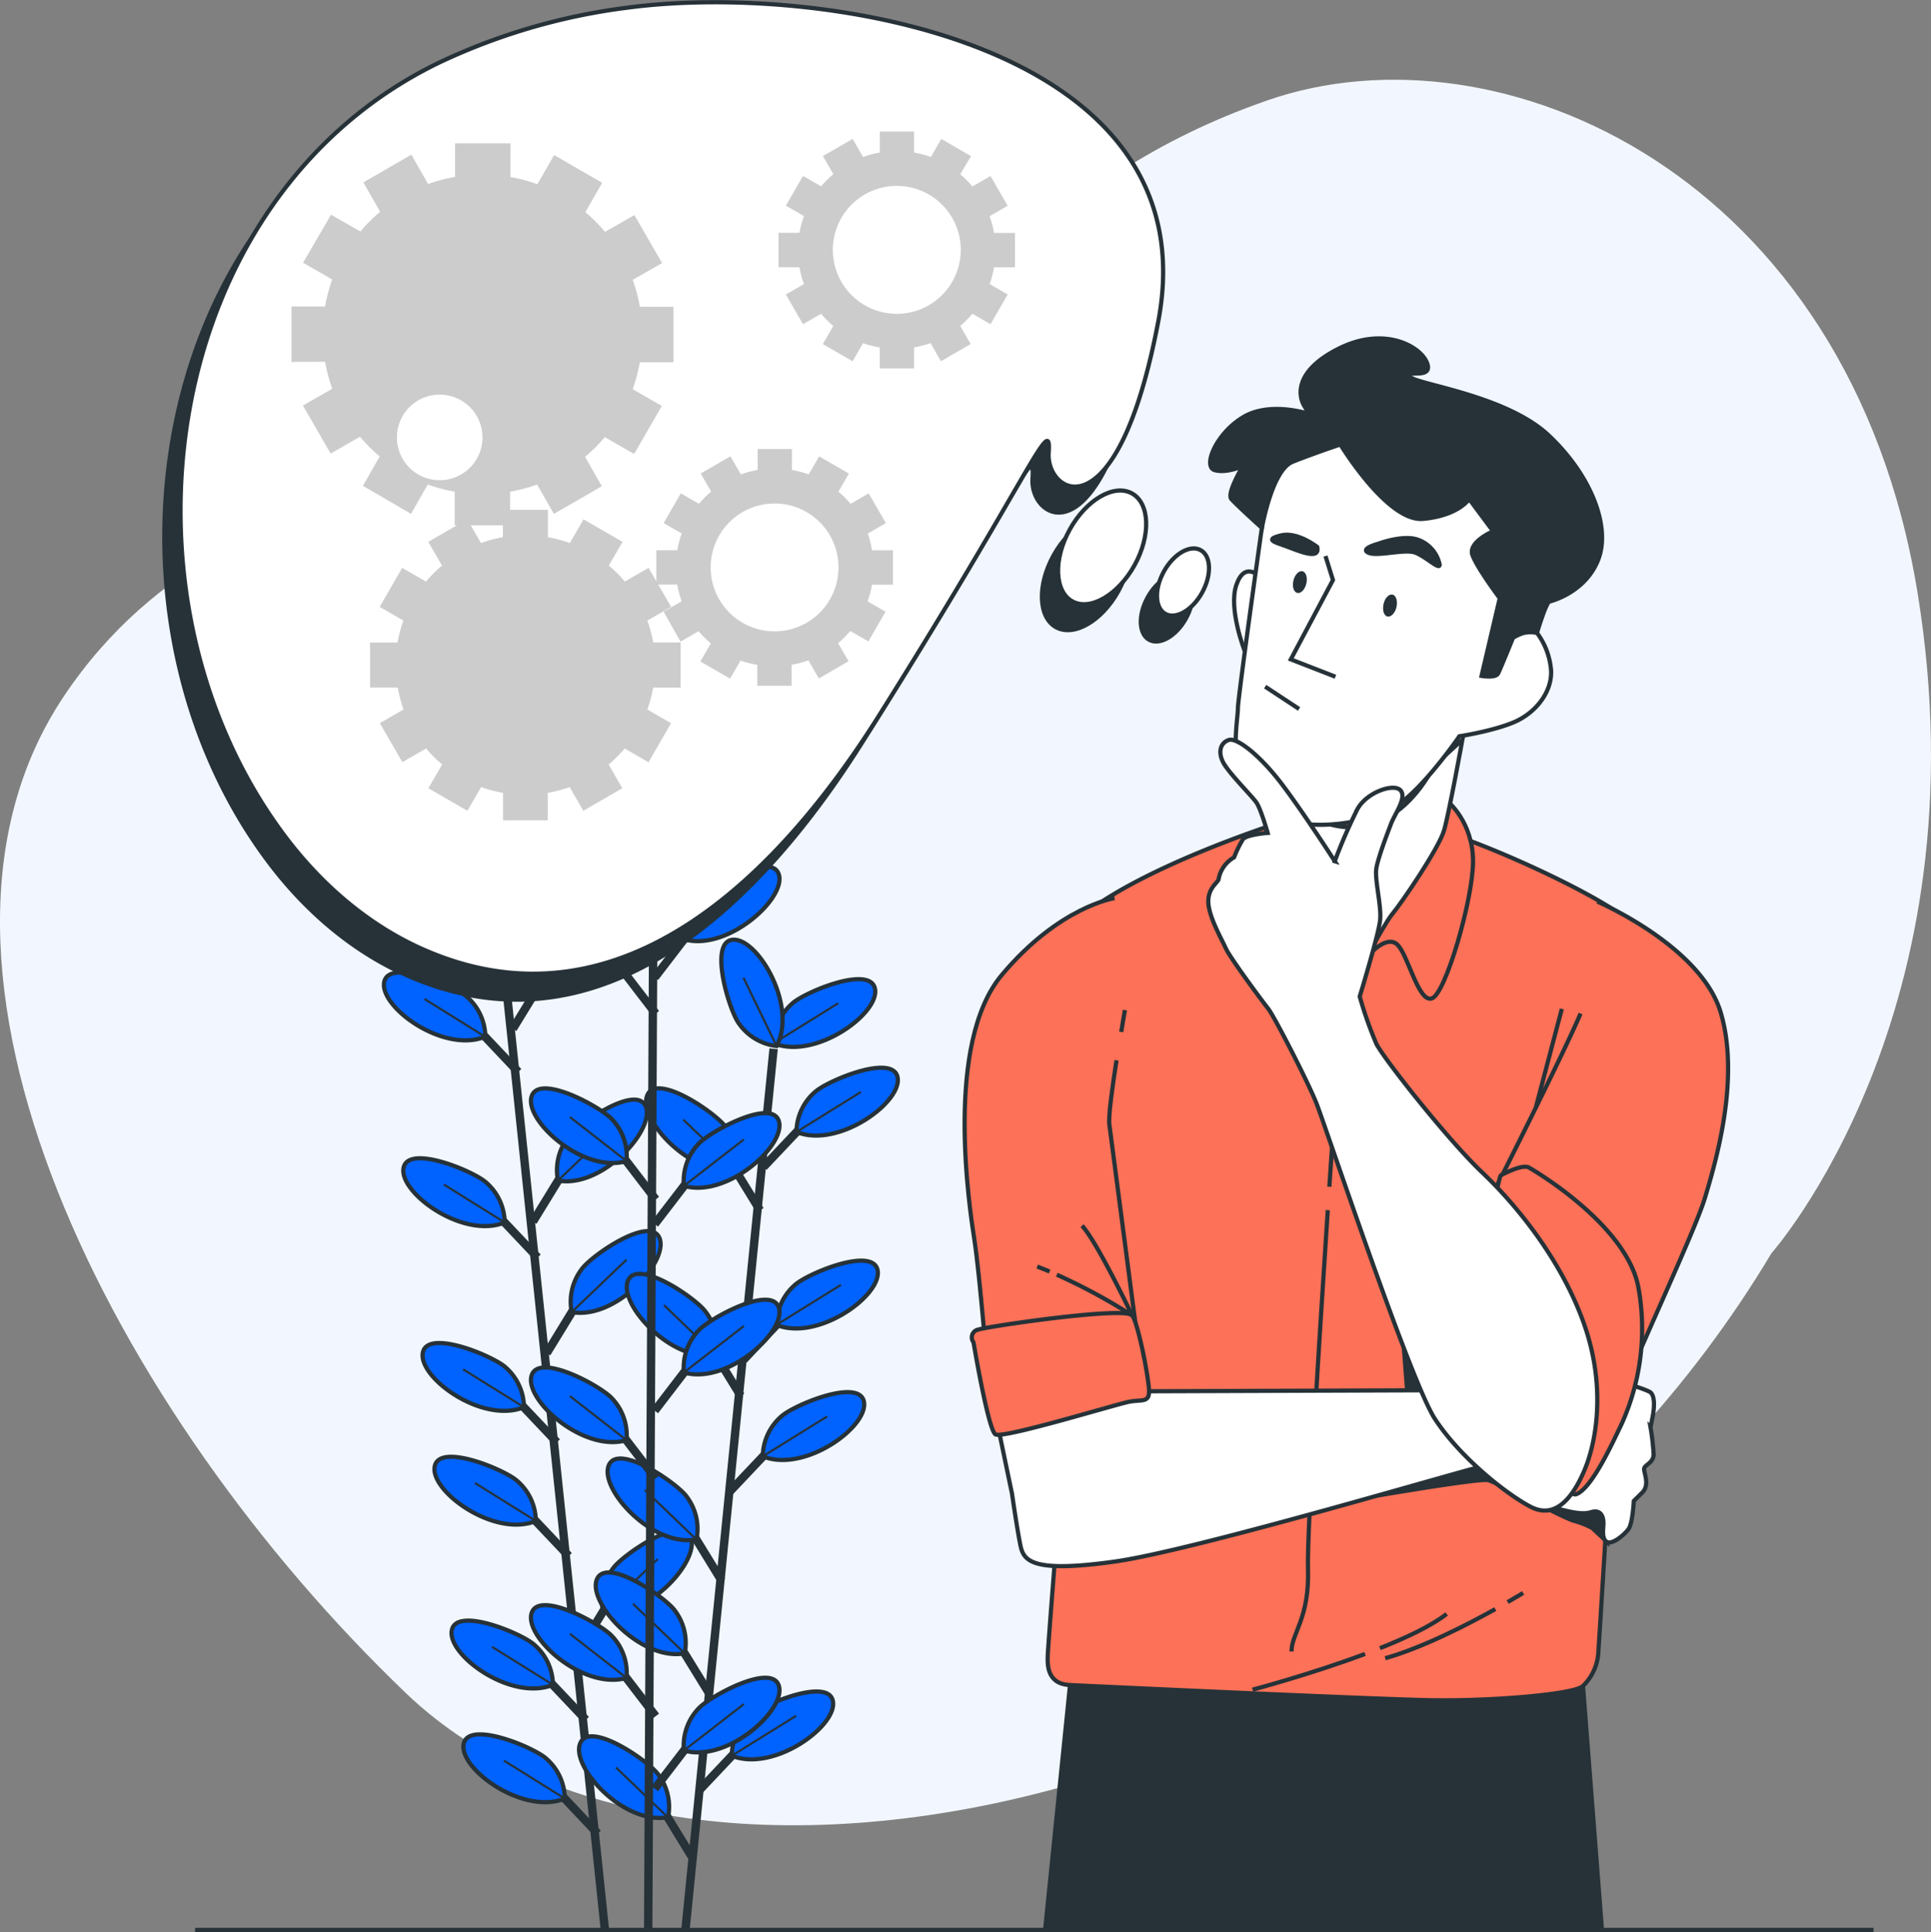 <svg xmlns="http://www.w3.org/2000/svg" width="460.362" height="460.561" viewBox="0 0 460.362 460.561">
  <rect x="0" y="0" width="460.362" height="460.561" fill="#808080" stroke="none"/>
  <g id="Man_thinking-bro" data-name="Man thinking-bro" transform="translate(-15.076 -16.189)">
    <g id="freepik--background-simple--inject-675">
      <path id="Tracé_111939" data-name="Tracé 111939" d="M437.4,314.93s51.09-57.42,34.85-157.33-99.67-136.72-155-117.49-67.81,52.7-113,71.84-131.06,6-174,70.29,11.88,170.82,81.67,237.62S359.8,444.84,437.4,314.93Z" fill="#f2f7ff"/>
    </g>
    <g id="freepik--Line--inject-675">
      <line id="Ligne_2061" data-name="Ligne 2061" x2="400.15" transform="translate(61.58 476.25)" fill="none" stroke="#263238" stroke-width="1"/>
    </g>
    <g id="freepik--Plant--inject-675" transform="translate(0 -122.178)">
      <line id="Ligne_2062" data-name="Ligne 2062" x2="25.376" y2="242.557" transform="translate(133.877 355.533)" fill="none" stroke="#263238" stroke-width="2"/>
      <line id="Ligne_2063" data-name="Ligne 2063" x1="11.282" y1="11.921" transform="translate(143.464 536.409)" fill="none" stroke="#263238" stroke-width="2"/>
      <path id="Tracé_111941" data-name="Tracé 111941" d="M140.867,445.415a12.784,12.784,0,0,0-4.49-9.588c-2.892-2.589-18.137-9-19.575-3.627C115.22,438.048,130.816,449.521,140.867,445.415Z" transform="translate(6.033 94.574)" fill="#0062ff" stroke="#263238" stroke-width="1"/>
      <line id="Ligne_2064" data-name="Ligne 2064" x1="14.51" y1="9.045" transform="translate(132.39 530.943)" fill="none" stroke="#263238" stroke-width="0.5"/>
      <line id="Ligne_2065" data-name="Ligne 2065" x1="11.266" y1="11.921" transform="translate(146.309 563.526)" fill="none" stroke="#263238" stroke-width="2"/>
      <path id="Tracé_111942" data-name="Tracé 111942" d="M142.637,462.385a12.784,12.784,0,0,0-4.49-9.588c-2.892-2.589-18.137-9-19.575-3.627C116.99,455.018,132.586,466.475,142.637,462.385Z" transform="translate(7.091 104.721)" fill="#0062ff" stroke="#263238" stroke-width="1"/>
      <line id="Ligne_2066" data-name="Ligne 2066" x1="14.51" y1="9.045" transform="translate(135.219 558.061)" fill="none" stroke="#263238" stroke-width="0.5"/>
      <line id="Ligne_2067" data-name="Ligne 2067" x1="11.282" y1="11.905" transform="translate(136.561 470.252)" fill="none" stroke="#263238" stroke-width="2"/>
      <path id="Tracé_111943" data-name="Tracé 111943" d="M136.547,404a12.784,12.784,0,0,0-4.49-9.588c-2.892-2.573-18.137-9-19.575-3.627C110.9,396.653,126.5,408.11,136.547,404Z" transform="translate(3.45 69.812)" fill="#0062ff" stroke="#263238" stroke-width="1"/>
      <line id="Ligne_2068" data-name="Ligne 2068" x1="14.51" y1="9.029" transform="translate(125.487 464.787)" fill="none" stroke="#263238" stroke-width="0.5"/>
      <line id="Ligne_2069" data-name="Ligne 2069" x1="11.282" y1="11.905" transform="translate(139.39 497.37)" fill="none" stroke="#263238" stroke-width="2"/>
      <path id="Tracé_111944" data-name="Tracé 111944" d="M138.317,420.975a12.784,12.784,0,0,0-4.49-9.588c-2.892-2.589-18.137-9-19.575-3.627C112.67,413.608,128.3,425.081,138.317,420.975Z" transform="translate(4.508 79.959)" fill="#0062ff" stroke="#263238" stroke-width="1"/>
      <line id="Ligne_2070" data-name="Ligne 2070" x1="14.51" y1="9.045" transform="translate(128.316 491.889)" fill="none" stroke="#263238" stroke-width="0.5"/>
      <line id="Ligne_2071" data-name="Ligne 2071" x1="11.282" y1="11.921" transform="translate(131.975 426.196)" fill="none" stroke="#263238" stroke-width="2"/>
      <path id="Tracé_111945" data-name="Tracé 111945" d="M133.667,376.445a12.784,12.784,0,0,0-4.49-9.588c-2.892-2.589-18.137-9-19.575-3.627C108.035,369.078,123.631,380.551,133.667,376.445Z" transform="translate(1.728 53.331)" fill="#0062ff" stroke="#263238" stroke-width="1"/>
      <line id="Ligne_2072" data-name="Ligne 2072" x1="14.51" y1="9.045" transform="translate(120.885 420.731)" fill="none" stroke="#263238" stroke-width="0.5"/>
      <line id="Ligne_2073" data-name="Ligne 2073" x1="11.282" y1="11.921" transform="translate(127.357 381.964)" fill="none" stroke="#263238" stroke-width="2"/>
      <path id="Tracé_111946" data-name="Tracé 111946" d="M130.777,348.725a12.784,12.784,0,0,0-4.49-9.588c-2.892-2.589-18.121-9-19.575-3.627C105.145,341.422,120.741,352.879,130.777,348.725Z" transform="translate(0 36.755)" fill="#0062ff" stroke="#263238" stroke-width="1"/>
      <line id="Ligne_2074" data-name="Ligne 2074" x1="14.51" y1="9.029" transform="translate(116.267 376.499)" fill="none" stroke="#263238" stroke-width="0.5"/>
      <line id="Ligne_2075" data-name="Ligne 2075" y1="13.982" x2="8.565" transform="translate(152.861 518.303)" fill="none" stroke="#263238" stroke-width="2"/>
      <path id="Tracé_111947" data-name="Tracé 111947" d="M139.372,435.973a12.784,12.784,0,0,1,2.413-10.291c2.3-3.2,15.884-12.544,18.409-7.59C162.894,423.477,150.11,437.97,139.372,435.973Z" transform="translate(19.449 86.533)" fill="#0062ff" stroke="#263238" stroke-width="1"/>
      <line id="Ligne_2076" data-name="Ligne 2076" y1="12.496" x2="13.055" transform="translate(158.821 510.01)" fill="none" stroke="#263238" stroke-width="0.5"/>
      <line id="Ligne_2077" data-name="Ligne 2077" y1="13.982" x2="8.565" transform="translate(145.414 446.954)" fill="none" stroke="#263238" stroke-width="2"/>
      <path id="Tracé_111948" data-name="Tracé 111948" d="M134.711,391.312a12.784,12.784,0,0,1,2.413-10.275c2.3-3.2,15.884-12.56,18.409-7.606C158.281,378.816,145.385,393.262,134.711,391.312Z" transform="translate(16.664 59.828)" fill="#0062ff" stroke="#263238" stroke-width="1"/>
      <line id="Ligne_2078" data-name="Ligne 2078" y1="12.48" x2="13.055" transform="translate(151.374 438.66)" fill="none" stroke="#263238" stroke-width="0.5"/>
      <line id="Ligne_2079" data-name="Ligne 2079" y1="13.982" x2="8.581" transform="translate(142.138 415.585)" fill="none" stroke="#263238" stroke-width="2"/>
      <path id="Tracé_111949" data-name="Tracé 111949" d="M132.662,371.69a12.784,12.784,0,0,1,2.413-10.291c2.3-3.116,15.884-12.544,18.409-7.59C156.232,359.194,143.336,373.639,132.662,371.69Z" transform="translate(15.437 48.098)" fill="#0062ff" stroke="#263238" stroke-width="1"/>
      <line id="Ligne_2080" data-name="Ligne 2080" y1="12.48" x2="13.055" transform="translate(148.099 407.308)" fill="none" stroke="#263238" stroke-width="0.5"/>
      <line id="Ligne_2081" data-name="Ligne 2081" y1="13.982" x2="8.565" transform="translate(137.344 369.628)" fill="none" stroke="#263238" stroke-width="2"/>
      <path id="Tracé_111950" data-name="Tracé 111950" d="M129.662,342.92a12.784,12.784,0,0,1,2.413-10.291c2.3-3.116,15.884-12.544,18.409-7.59C153.232,330.424,140.336,344.869,129.662,342.92Z" transform="translate(13.643 30.894)" fill="#0062ff" stroke="#263238" stroke-width="1"/>
      <line id="Ligne_2082" data-name="Ligne 2082" y1="12.48" x2="13.055" transform="translate(143.305 361.334)" fill="none" stroke="#263238" stroke-width="0.5"/>
      <path id="Tracé_111951" data-name="Tracé 111951" d="M123.631,330.652a12.784,12.784,0,0,1,2.413-10.275c2.3-3.2,15.884-12.56,18.409-7.606C147.2,318.156,134.305,332.6,123.631,330.652Z" transform="translate(10.038 23.555)" fill="#0062ff" stroke="#263238" stroke-width="1"/>
      <line id="Ligne_2083" data-name="Ligne 2083" y1="12.48" x2="13.071" transform="translate(133.669 341.727)" fill="none" stroke="#263238" stroke-width="0.5"/>
      <path id="Tracé_111952" data-name="Tracé 111952" d="M130.486,332.3a12.784,12.784,0,0,1-9.987-3.484c-2.876-2.6-10.818-17.114-5.625-19.1C120.547,307.549,133.555,321.9,130.486,332.3Z" transform="translate(3.917 22.448)" fill="#0062ff" stroke="#263238" stroke-width="1"/>
      <line id="Ligne_2084" data-name="Ligne 2084" x1="11.058" y1="14.302" transform="translate(123.378 340.448)" fill="none" stroke="#263238" stroke-width="0.5"/>
      <line id="Ligne_2085" data-name="Ligne 2085" x1="20.981" y2="209.719" transform="translate(178.524 388.372)" fill="none" stroke="#263238" stroke-width="2"/>
      <line id="Ligne_2086" data-name="Ligne 2086" x1="8.581" y1="13.982" transform="translate(171.653 567.345)" fill="none" stroke="#263238" stroke-width="2"/>
      <path id="Tracé_111953" data-name="Tracé 111953" d="M156.946,466.654a12.784,12.784,0,0,0-2.429-10.291c-2.3-3.116-15.884-12.528-18.409-7.574C133.28,454.174,146.191,468.6,156.946,466.654Z" transform="translate(17.408 104.894)" fill="#0062ff" stroke="#263238" stroke-width="1"/>
      <line id="Ligne_2087" data-name="Ligne 2087" x1="12.336" y1="11.841" transform="translate(161.937 559.707)" fill="none" stroke="#263238" stroke-width="0.5"/>
      <line id="Ligne_2088" data-name="Ligne 2088" x1="8.581" y1="13.982" transform="translate(178.524 501.173)" fill="none" stroke="#263238" stroke-width="2"/>
      <path id="Tracé_111954" data-name="Tracé 111954" d="M161.172,425.214a12.784,12.784,0,0,0-2.413-10.291c-2.3-3.116-15.9-12.528-18.409-7.574C137.6,412.782,150.5,427.212,161.172,425.214Z" transform="translate(19.957 80.113)" fill="#0062ff" stroke="#263238" stroke-width="1"/>
      <line id="Ligne_2089" data-name="Ligne 2089" x1="12.32" y1="11.825" transform="translate(168.808 493.551)" fill="none" stroke="#263238" stroke-width="0.5"/>
      <line id="Ligne_2090" data-name="Ligne 2090" x1="8.597" y1="13.982" transform="translate(175.696 528.291)" fill="none" stroke="#263238" stroke-width="2"/>
      <path id="Tracé_111955" data-name="Tracé 111955" d="M159.417,442.214A12.784,12.784,0,0,0,157,431.923c-2.3-3.116-15.9-12.528-18.425-7.574C135.846,429.734,148.742,444.164,159.417,442.214Z" transform="translate(18.9 90.279)" fill="#0062ff" stroke="#263238" stroke-width="1"/>
      <line id="Ligne_2091" data-name="Ligne 2091" x1="12.336" y1="11.825" transform="translate(165.98 520.669)" fill="none" stroke="#263238" stroke-width="0.5"/>
      <line id="Ligne_2092" data-name="Ligne 2092" x1="8.581" y1="13.982" transform="translate(183.094 457.133)" fill="none" stroke="#263238" stroke-width="2"/>
      <path id="Tracé_111956" data-name="Tracé 111956" d="M164.032,397.693a12.784,12.784,0,0,0-2.413-10.291c-2.3-3.2-15.98-12.544-18.409-7.59C140.462,385.2,153.358,399.626,164.032,397.693Z" transform="translate(21.667 63.643)" fill="#0062ff" stroke="#263238" stroke-width="1"/>
      <line id="Ligne_2093" data-name="Ligne 2093" x1="12.32" y1="11.841" transform="translate(173.379 449.495)" fill="none" stroke="#263238" stroke-width="0.5"/>
      <line id="Ligne_2094" data-name="Ligne 2094" x1="8.581" y1="13.982" transform="translate(187.681 412.885)" fill="none" stroke="#263238" stroke-width="2"/>
      <path id="Tracé_111957" data-name="Tracé 111957" d="M166.941,369.994a12.784,12.784,0,0,0-2.429-10.291c-2.3-3.116-15.884-12.528-18.409-7.574C143.323,357.562,156.234,371.944,166.941,369.994Z" transform="translate(23.392 47.093)" fill="#0062ff" stroke="#263238" stroke-width="1"/>
      <line id="Ligne_2095" data-name="Ligne 2095" x1="12.336" y1="11.825" transform="translate(177.965 405.262)" fill="none" stroke="#263238" stroke-width="0.5"/>
      <line id="Ligne_2096" data-name="Ligne 2096" y1="11.921" x2="11.266" transform="translate(181.688 553.315)" fill="none" stroke="#263238" stroke-width="2"/>
      <path id="Tracé_111958" data-name="Tracé 111958" d="M158.5,456a12.784,12.784,0,0,1,4.474-9.588c2.892-2.589,18.137-9.013,19.591-3.643C184.132,448.617,168.551,460.09,158.5,456Z" transform="translate(31.034 100.895)" fill="#0062ff" stroke="#263238" stroke-width="1"/>
      <line id="Ligne_2097" data-name="Ligne 2097" y1="9.524" x2="15.357" transform="translate(189.534 547.371)" fill="none" stroke="#263238" stroke-width="0.5"/>
      <line id="Ligne_2098" data-name="Ligne 2098" y1="11.921" x2="11.282" transform="translate(189.087 481.965)" fill="none" stroke="#263238" stroke-width="2"/>
      <path id="Tracé_111959" data-name="Tracé 111959" d="M163.13,411.337a12.784,12.784,0,0,1,4.49-9.588c2.892-2.589,18.121-9,19.575-3.643C188.778,403.97,173.181,415.444,163.13,411.337Z" transform="translate(33.803 74.192)" fill="#0062ff" stroke="#263238" stroke-width="1"/>
      <line id="Ligne_2099" data-name="Ligne 2099" y1="9.524" x2="15.357" transform="translate(196.933 476.005)" fill="none" stroke="#263238" stroke-width="0.5"/>
      <line id="Ligne_2100" data-name="Ligne 2100" y1="11.921" x2="11.266" transform="translate(192.347 450.597)" fill="none" stroke="#263238" stroke-width="2"/>
      <path id="Tracé_111960" data-name="Tracé 111960" d="M165.17,391.729a12.784,12.784,0,0,1,4.474-9.588c2.892-2.589,18.137-9.013,19.591-3.643C190.8,384.331,175.221,395.8,165.17,391.729Z" transform="translate(35.023 62.463)" fill="#0062ff" stroke="#263238" stroke-width="1"/>
      <line id="Ligne_2101" data-name="Ligne 2101" y1="9.524" x2="15.357" transform="translate(200.193 444.653)" fill="none" stroke="#263238" stroke-width="0.5"/>
      <line id="Ligne_2102" data-name="Ligne 2102" y1="11.921" x2="11.282" transform="translate(197.109 404.623)" fill="none" stroke="#263238" stroke-width="2"/>
      <path id="Tracé_111961" data-name="Tracé 111961" d="M168.15,362.949a12.784,12.784,0,0,1,4.49-9.588c2.892-2.589,18.121-9.013,19.575-3.643C193.8,355.567,178.2,367.04,168.15,362.949Z" transform="translate(36.805 45.253)" fill="#0062ff" stroke="#263238" stroke-width="1"/>
      <line id="Ligne_2103" data-name="Ligne 2103" y1="9.524" x2="15.357" transform="translate(204.955 398.679)" fill="none" stroke="#263238" stroke-width="0.5"/>
      <path id="Tracé_111962" data-name="Tracé 111962" d="M164.78,349.725a12.784,12.784,0,0,1,4.49-9.588c2.892-2.589,18.121-9,19.575-3.627C190.428,342.31,174.831,353.783,164.78,349.725Z" transform="translate(34.789 37.353)" fill="#0062ff" stroke="#263238" stroke-width="1"/>
      <line id="Ligne_2104" data-name="Ligne 2104" y1="9.524" x2="15.357" transform="translate(199.569 377.506)" fill="none" stroke="#263238" stroke-width="0.5"/>
      <path id="Tracé_111963" data-name="Tracé 111963" d="M170.107,353.885a12.783,12.783,0,0,1-9.045-5.465c-2.285-3.2-7.063-18.968-1.6-19.847C165.456,327.678,175.236,344.329,170.107,353.885Z" transform="translate(30.102 33.832)" fill="#0062ff" stroke="#263238" stroke-width="1"/>
      <line id="Ligne_2105" data-name="Ligne 2105" x1="7.878" y1="16.267" transform="translate(192.331 371.449)" fill="none" stroke="#263238" stroke-width="0.5"/>
      <line id="Ligne_2106" data-name="Ligne 2106" x1="1.55" y2="307.179" transform="translate(169.607 291.279)" fill="none" stroke="#263238" stroke-width="2"/>
      <line id="Ligne_2107" data-name="Ligne 2107" x1="9.987" y1="13.024" transform="translate(161.41 534.443)" fill="none" stroke="#263238" stroke-width="2"/>
      <path id="Tracé_111964" data-name="Tracé 111964" d="M151.326,445.148a12.784,12.784,0,0,0-3.468-9.971c-2.6-2.876-17.1-10.834-19.1-5.657C126.589,435.177,140.907,448.184,151.326,445.148Z" transform="translate(13.12 93.194)" fill="#0062ff" stroke="#263238" stroke-width="1"/>
      <line id="Ligne_2108" data-name="Ligne 2108" x1="13.487" y1="10.499" transform="translate(150.959 527.843)" fill="none" stroke="#263238" stroke-width="0.5"/>
      <line id="Ligne_2109" data-name="Ligne 2109" x1="9.987" y1="13.024" transform="translate(161.41 477.779)" fill="none" stroke="#263238" stroke-width="2"/>
      <path id="Tracé_111965" data-name="Tracé 111965" d="M151.326,409.686a12.784,12.784,0,0,0-3.468-9.971c-2.6-2.876-17.1-10.834-19.1-5.641C126.589,399.778,140.907,412.722,151.326,409.686Z" transform="translate(13.12 71.992)" fill="#0062ff" stroke="#263238" stroke-width="1"/>
      <line id="Ligne_2110" data-name="Ligne 2110" x1="13.487" y1="10.499" transform="translate(150.959 471.179)" fill="none" stroke="#263238" stroke-width="0.5"/>
      <line id="Ligne_2111" data-name="Ligne 2111" x1="9.987" y1="13.024" transform="translate(161.41 411.255)" fill="none" stroke="#263238" stroke-width="2"/>
      <path id="Tracé_111966" data-name="Tracé 111966" d="M151.326,368.056a12.784,12.784,0,0,0-3.468-9.971c-2.6-2.876-17.1-10.834-19.1-5.641C126.589,358.084,140.907,371.092,151.326,368.056Z" transform="translate(13.12 47.098)" fill="#0062ff" stroke="#263238" stroke-width="1"/>
      <line id="Ligne_2112" data-name="Ligne 2112" x1="13.487" y1="10.499" transform="translate(150.959 404.655)" fill="none" stroke="#263238" stroke-width="0.5"/>
      <line id="Ligne_2113" data-name="Ligne 2113" x1="9.987" y1="13.008" transform="translate(161.41 366.975)" fill="none" stroke="#263238" stroke-width="2"/>
      <path id="Tracé_111967" data-name="Tracé 111967" d="M151.326,340.348a12.784,12.784,0,0,0-3.468-9.987c-2.6-2.86-17.1-10.818-19.1-5.641C126.589,330.361,140.907,343.385,151.326,340.348Z" transform="translate(13.12 30.526)" fill="#0062ff" stroke="#263238" stroke-width="1"/>
      <line id="Ligne_2114" data-name="Ligne 2114" x1="13.487" y1="10.499" transform="translate(150.959 360.375)" fill="none" stroke="#263238" stroke-width="0.5"/>
      <line id="Ligne_2115" data-name="Ligne 2115" x1="9.987" y1="13.024" transform="translate(161.41 322.487)" fill="none" stroke="#263238" stroke-width="2"/>
      <path id="Tracé_111968" data-name="Tracé 111968" d="M151.326,312.492a12.784,12.784,0,0,0-3.468-9.987c-2.6-2.876-17.1-10.834-19.1-5.641C126.589,302.552,140.907,315.576,151.326,312.492Z" transform="translate(13.12 13.863)" fill="#0062ff" stroke="#263238" stroke-width="1"/>
      <line id="Ligne_2116" data-name="Ligne 2116" x1="13.487" y1="10.499" transform="translate(150.959 315.903)" fill="none" stroke="#263238" stroke-width="0.5"/>
      <line id="Ligne_2117" data-name="Ligne 2117" y1="13.008" x2="9.987" transform="translate(171.173 551.749)" fill="none" stroke="#263238" stroke-width="2"/>
      <path id="Tracé_111969" data-name="Tracé 111969" d="M151.38,455.978a12.784,12.784,0,0,1,3.468-9.987c2.6-2.86,17.1-10.818,19.1-5.641C176.117,445.991,161.783,459.015,151.38,455.978Z" transform="translate(26.744 99.67)" fill="#0062ff" stroke="#263238" stroke-width="1"/>
      <line id="Ligne_2118" data-name="Ligne 2118" y1="11.058" x2="14.286" transform="translate(178.125 544.59)" fill="none" stroke="#263238" stroke-width="0.5"/>
      <line id="Ligne_2119" data-name="Ligne 2119" y1="13.024" x2="9.987" transform="translate(171.173 461.623)" fill="none" stroke="#263238" stroke-width="2"/>
      <path id="Tracé_111970" data-name="Tracé 111970" d="M151.38,399.592a12.784,12.784,0,0,1,3.468-9.987c2.6-2.876,17.1-10.834,19.1-5.641C176.117,389.6,161.783,402.628,151.38,399.592Z" transform="translate(26.744 65.947)" fill="#0062ff" stroke="#263238" stroke-width="1"/>
      <line id="Ligne_2120" data-name="Ligne 2120" y1="11.074" x2="14.286" transform="translate(178.125 454.464)" fill="none" stroke="#263238" stroke-width="0.5"/>
      <line id="Ligne_2121" data-name="Ligne 2121" y1="13.008" x2="9.987" transform="translate(171.173 417.151)" fill="none" stroke="#263238" stroke-width="2"/>
      <path id="Tracé_111971" data-name="Tracé 111971" d="M151.38,371.748a12.784,12.784,0,0,1,3.468-9.987c2.6-2.86,17.1-10.818,19.1-5.641C176.117,361.745,161.783,374.784,151.38,371.748Z" transform="translate(26.744 49.302)" fill="#0062ff" stroke="#263238" stroke-width="1"/>
      <line id="Ligne_2122" data-name="Ligne 2122" y1="11.058" x2="14.286" transform="translate(178.125 409.992)" fill="none" stroke="#263238" stroke-width="0.5"/>
      <line id="Ligne_2123" data-name="Ligne 2123" y1="13.008" x2="9.987" transform="translate(171.173 358.362)" fill="none" stroke="#263238" stroke-width="2"/>
      <path id="Tracé_111972" data-name="Tracé 111972" d="M151.38,334.958a12.784,12.784,0,0,1,3.468-9.987c2.6-2.86,17.1-10.818,19.1-5.641C176.117,324.971,161.783,337.994,151.38,334.958Z" transform="translate(26.744 27.303)" fill="#0062ff" stroke="#263238" stroke-width="1"/>
      <line id="Ligne_2124" data-name="Ligne 2124" y1="11.058" x2="14.286" transform="translate(178.125 351.203)" fill="none" stroke="#263238" stroke-width="0.5"/>
      <line id="Ligne_2125" data-name="Ligne 2125" y1="13.024" x2="9.987" transform="translate(171.173 312.132)" fill="none" stroke="#263238" stroke-width="2"/>
      <path id="Tracé_111973" data-name="Tracé 111973" d="M151.38,306.042a12.784,12.784,0,0,1,3.468-9.987c2.6-2.876,17.1-10.834,19.1-5.641C176.117,296.054,161.783,309.078,151.38,306.042Z" transform="translate(26.744 10.006)" fill="#0062ff" stroke="#263238" stroke-width="1"/>
      <line id="Ligne_2126" data-name="Ligne 2126" y1="11.058" x2="14.286" transform="translate(178.125 304.989)" fill="none" stroke="#263238" stroke-width="0.5"/>
      <path id="Tracé_111974" data-name="Tracé 111974" d="M146.66,293.209a12.784,12.784,0,0,1,3.468-9.987c2.6-2.876,17.1-10.818,19.1-5.641C171.4,283.222,157.063,296.245,146.66,293.209Z" transform="translate(23.922 2.336)" fill="#0062ff" stroke="#263238" stroke-width="1"/>
      <line id="Ligne_2127" data-name="Ligne 2127" y1="11.058" x2="14.286" transform="translate(170.582 284.487)" fill="none" stroke="#263238" stroke-width="0.5"/>
      <path id="Tracé_111975" data-name="Tracé 111975" d="M152.79,296.152a12.784,12.784,0,0,1-9.588-4.49c-2.589-2.908-8.981-18.153-3.611-19.591C145.455,270.5,156.913,286.117,152.79,296.152Z" transform="translate(18.48)" fill="#0062ff" stroke="#263238" stroke-width="1"/>
      <line id="Ligne_2128" data-name="Ligne 2128" x1="9.492" y1="15.357" transform="translate(161.777 280.796)" fill="none" stroke="#263238" stroke-width="0.5"/>
    </g>
    <g id="freepik--Character--inject-675">
      <path id="Tracé_111976" data-name="Tracé 111976" d="M383.6,475.314l-5.109-65.694H257.532l-6.682,65.694Z" transform="translate(13.391 0.876)" fill="#263238" stroke="#263238" stroke-width="1"/>
      <path id="Tracé_111977" data-name="Tracé 111977" d="M307.386,207.67s-35.355,10.846-50.823,23.9-26.163,26.4-23.67,51.694,18.685,94.484,18.685,94.484-2.245,28.07-2.245,29.736-.247,6.389,5.233,6.665,71.25,3.342,85.949,3.618,34.135-1.39,36.372-3.333a12.109,12.109,0,0,0,3.739-8.341c.247-3.333,2.74-44.191,2.74-44.191l.247-18.339s16.2-60.025,17.192-79.478-5.48-25.842-12.7-31.955-29.707-16.465-41.852-20.567S307.386,207.67,307.386,207.67Z" transform="translate(15.518 3.712)" fill="#fc7157" stroke="#263238" stroke-width="1"/>
      <path id="Tracé_111978" data-name="Tracé 111978" d="M325.954,302.27c-1.768,27.065-5,76.9-4.72,85.492.4,11.831-3.924,15.332-3.924,19.719" transform="translate(5.674 2.383)" fill="none" stroke="#263238" stroke-width="1"/>
      <path id="Tracé_111979" data-name="Tracé 111979" d="M328.314,284.56s-.318,4.6-.8,11.891" transform="translate(4.489 2.632)" fill="none" stroke="#263238" stroke-width="1"/>
      <path id="Tracé_111980" data-name="Tracé 111980" d="M346.28,319.82l2.263,29.776,12.666-1.006Z" transform="translate(2.31 2.137)" fill="#263238" stroke="#263238" stroke-width="1"/>
      <path id="Tracé_111981" data-name="Tracé 111981" d="M332.7,372.288s30.936-5.423,33.26-4.851,18.164,9.13,20.471,9.7a20.086,20.086,0,0,1,4.349,1.715l3.474,3.244-1.184-9.81s-4.605-6.281-14.84-10.845-15.353-1.972-17.678-1.134S332.7,372.288,332.7,372.288Z" transform="translate(3.887 1.589)" fill="#263238" stroke="#263238" stroke-width="1"/>
      <path id="Tracé_111982" data-name="Tracé 111982" d="M274.124,346.022l80.433-.286s25.915-2.771,26.905-3.056,11.216,2.78,12.215,3.618.99,3.333.495,5.837l-.495,2.494a58.412,58.412,0,0,1,.742,6.4c0,1.972-1.989,2.494-2.245,3.333s1.5,3.885-.495,5.837l-1.989,1.972s-.256,5.285-1.246,6.675-3.986,3.885-5.233,3.056-.751-3.056-.751-4.447-.495-2.78-1.989-2.78-1.768,1.39-9.466-.838-16.193-9.721-16.944-10.007-68.262,20.015-88.194,22.8-21.673-.276-22.424-3.944-1.989-12.226-1.989-12.226l-3.536-16.949Z" transform="translate(14.893 1.816)" fill="#fff" stroke="#263238" stroke-width="1"/>
      <path id="Tracé_111983" data-name="Tracé 111983" d="M334.352,240.172s4.163-4.93,6.788-2.692,5.029,13.912,8.309,12.936,9.846-23.663,9.846-32.694-5.692-14.395-7-14.888-34.781-.986-38.723.739-5.462,17.077-6.992,26.345,1.962,11.467,4.154,10.254,10.713-5.127,12.684-5.127S334.352,240.172,334.352,240.172Z" transform="translate(6.963 3.786)" fill="#fc7157" stroke="#263238" stroke-width="1"/>
      <path id="Tracé_111984" data-name="Tracé 111984" d="M357.548,188.54s-3.138,17.294-4.358,21.563-10.1,17.294-12.374,20.015-8.883,16.12-10.607,16.515-6.6-17.875-6.6-17.875-6.276-12.048-7.5-15.154S313,201.367,313,201.367s10.271,9.86,21.213,7.769,16.537-14.375,16.537-14.375Z" transform="translate(6.174 3.98)" fill="#fff" stroke="#263238" stroke-width="1"/>
      <path id="Tracé_111985" data-name="Tracé 111985" d="M315.29,153.6s-3.47-3.72-5.45,2,2,15.83,2,15.83Z" fill="#fff" stroke="#263238" stroke-width="1"/>
      <path id="Tracé_111986" data-name="Tracé 111986" d="M315.91,142s-5.71,40.59-5.71,43-1.58,10.24.79,15.37,9.45,11.42,15.17,12.21,16.94-.39,23.25-5.32S363,191.7,363,191.7s7.89-1.19,13-3.35,9.06-7.1,8.87-12.22a17.18,17.18,0,0,0-3.35-9.06l-3-5.52,7.88-14.78s-4.53-8.47-19.11-16.55-27.59-10.64-33.69-10.64-13.8,2.56-16,7.49S315.91,142,315.91,142Z" fill="#fff" stroke="#263238" stroke-width="1"/>
      <path id="Tracé_111987" data-name="Tracé 111987" d="M334.63,122.14s11.23,18.52,19.71,17.74,11-4.73,11-4.73l5.71,7.68s-6.1,2.56-4.92,5.72,6.5,10.24,6.5,10.24l-4.34,18.52s3.35.59,3.95-.59,3.54-8.47,3.54-8.47a10.22,10.22,0,0,1,2.56-1.18,7.52,7.52,0,0,1,3.16,0s2.16-7.29,3-7.49,8.67-2.37,11.63-10.05-1.58-19.9-11.83-29.55-31.92-12.22-33.1-14,5.52.78,4.14-3.16-10.05-9.06-21.08-3.54-9.46,11.62-8.28,13.59l1.18,2s-9.26-3.15-15.76.79-9.65,11.82-6.7,12.61,6.7-1,6.7-1-3.94,6.5-2.76,7.88,7.29,6.89,7.29,6.89,2.37-13.79,7.29-15.76S334.63,122.14,334.63,122.14Z" fill="#263238" stroke="#263238" stroke-width="1"/>
      <path id="Tracé_111988" data-name="Tracé 111988" d="M331.08,148.74l1.78,5.72-10.05,18.91,10.64,4.14" fill="none" stroke="#263238" stroke-width="1"/>
      <path id="Tracé_111989" data-name="Tracé 111989" d="M329.11,146.57s-4.72-3.74-8.67-2.75-1.57,1.57,1.19,2.56S329.9,149.92,329.11,146.57Z" fill="#263238" stroke="#263238" stroke-width="1"/>
      <path id="Tracé_111990" data-name="Tracé 111990" d="M343.7,145.79s-4.54,1.18-2.37,2.16,8.67-1,11.23,0,5.91,4.34,5.72,2.76A8,8,0,0,0,353,144.8C349.41,143.62,343.7,145.79,343.7,145.79Z" fill="#263238" stroke="#263238" stroke-width="1"/>
      <path id="Tracé_111991" data-name="Tracé 111991" d="M326.51,155.32c-.35,1.43-1.31,2.42-2.16,2.21s-1.25-1.52-.91-2.95,1.32-2.42,2.16-2.22S326.85,153.89,326.51,155.32Z" fill="#263238"/>
      <path id="Tracé_111992" data-name="Tracé 111992" d="M348,160.94c-.35,1.42-1.32,2.41-2.16,2.21s-1.25-1.53-.91-3,1.31-2.42,2.16-2.21S348.33,159.51,348,160.94Z" fill="#263238"/>
      <line id="Ligne_2129" data-name="Ligne 2129" x2="8.08" y2="5.32" transform="translate(316.7 179.87)" fill="none" stroke="#263238" stroke-width="1"/>
      <path id="Tracé_111993" data-name="Tracé 111993" d="M396.427,227.68s24.66,10.569,29.4,26.4-1.246,35.849-3.739,44.191-17.934,40.848-20.427,48.627-6.231,17.235-6.231,17.235-3.482-23.347-12.967-37.792a80.276,80.276,0,0,1-11.711-27.518s17.192-33.907,21.673-44.467" transform="translate(-0.532 3.431)" fill="#fc7157" stroke="#263238" stroke-width="1"/>
      <path id="Tracé_111994" data-name="Tracé 111994" d="M373.6,293.851s5.047-2.81,6.726-1.873,23.273,13.8,26.075,28.465a55.01,55.01,0,0,1-3.924,32.537c-2.528,5.324-7.292,15.637-10.934,16.889s-6.735-32.211-14.3-49.722S373.6,293.851,373.6,293.851Z" transform="translate(-0.744 2.53)" fill="#fc7157" stroke="#263238" stroke-width="1"/>
      <path id="Tracé_111995" data-name="Tracé 111995" d="M383.17,277.234s4.481-16.949,6.231-23.614" transform="translate(-1.974 3.066)" fill="none" stroke="#263238" stroke-width="1"/>
      <path id="Tracé_111996" data-name="Tracé 111996" d="M328.309,216.107s-6.965-10.846-12.374-18.063-10.978-11.467-12.887-10.846-2.652,2.721-1.4,5.245,6.965,8.164,8.008,9.722,2.652,7.188,2.652,7.188-5.047.385-5.922,1.548a27.108,27.108,0,0,0-2.086,4.279,7.683,7.683,0,0,0-2.652,2.524,7.338,7.338,0,0,0-1.043,2.721c-.177.779-2.652,2.14-2.44,5.63s3.138,8.548,4.181,10.846,8.706,12.62,10.1,14.375,9.4,17.284,11.49,22.529,22.292,66.059,28.214,75.189,16.891,17.866,22.813,20.981,10.1-2.14,12.887-8.745,5.224-19.818-.168-34.972-16.025-28.169-24.21-35.938-23.511-27.193-25.253-30.693a93.4,93.4,0,0,1-3.969-11.27s4.525-14.789,4.87-18.26-1.388-9.712-.884-12.433,2.607-8.164,3.483-10.491,3.827-6.221,2.263-7.967-8.008.385-10.271,4.466a125,125,0,0,0-5.409,12.433Z" transform="translate(4.99 5.381)" fill="#fff" stroke="#263238" stroke-width="1"/>
      <path id="Tracé_111997" data-name="Tracé 111997" d="M271.37,259.116c.521-3.086.884-5.216.884-5.216" transform="translate(11.008 3.063)" fill="#0062ff" stroke="#263238" stroke-width="1"/>
      <path id="Tracé_111998" data-name="Tracé 111998" d="M264.883,226.84s-13.205,1.972-26.905,18.339-7.725,55.3-6.479,63.367,3.244,32.823,3.244,32.823L269.868,328.3s-5.728-43.629-6.231-47.523c-.247-1.972.707-8.874,1.715-15.282" transform="translate(15.913 3.443)" fill="#fc7157" stroke="#263238" stroke-width="1"/>
      <path id="Tracé_111999" data-name="Tracé 111999" d="M231.477,334.131s3.491,20.843,5.233,21.947,28.894-7.217,31.89-7.779,4.729.276,4.729-2.494-2.493-15.844-3.986-18.063-33.879,2.494-36.619,3.333A1.9,1.9,0,0,0,231.477,334.131Z" transform="translate(15.688 2.034)" fill="#fc7157" stroke="#263238" stroke-width="1"/>
      <path id="Tracé_112000" data-name="Tracé 112000" d="M254,317.724a135.688,135.688,0,0,1,17.969,9.721S263.5,309.7,260.01,306.04" transform="translate(13.025 2.33)" fill="none" stroke="#263238" stroke-width="1"/>
      <path id="Tracé_112001" data-name="Tracé 112001" d="M248.72,315.91c1,.385,1.989.789,2.961,1.193" transform="translate(13.638 2.192)" fill="none" stroke="#263238" stroke-width="1"/>
      <path id="Tracé_112002" data-name="Tracé 112002" d="M341.16,408.064c6.444-2.564,12.374-5.383,15.91-8.164" transform="translate(2.904 1.012)" fill="none" stroke="#263238" stroke-width="1"/>
      <path id="Tracé_112003" data-name="Tracé 112003" d="M306.79,418.1s13.762-3.638,26.826-8.529" transform="translate(6.896 0.876)" fill="none" stroke="#263238" stroke-width="1"/>
      <path id="Tracé_112004" data-name="Tracé 112004" d="M368.831,398.73c-6.771,3.766-17.492,9.268-26.251,11.713" transform="translate(2.739 1.028)" fill="none" stroke="#263238" stroke-width="1"/>
      <path id="Tracé_112005" data-name="Tracé 112005" d="M379.3,394.83s-1.388.858-3.695,2.179" transform="translate(-1.096 1.083)" fill="none" stroke="#263238" stroke-width="1"/>
    </g>
    <g id="freepik--speech-bubble--inject-675">
      <path id="Tracé_112006" data-name="Tracé 112006" d="M116.12,37.14C49.05,69.45,36.33,164.31,78.87,221.33c8.89,11.92,20.51,22,34.28,27.81,47,19.93,84.67-19.7,107.58-56.12,36.58-58.13,41.15-72.5,40.5-62.71S277.56,150.56,287.36,99c12.53-66-79.83-81-126.58-74.76a148.06,148.06,0,0,0-44.66,12.9Z" fill="#263238" stroke="#263238" stroke-width="1"/>
      <ellipse id="Ellipse_404" data-name="Ellipse 404" cx="14.7" cy="8.82" rx="14.7" ry="8.82" transform="translate(259.132 161.436) rotate(-61.02)" fill="#263238" stroke="#263238" stroke-width="1"/>
      <path id="Tracé_112007" data-name="Tracé 112007" d="M288.69,158.58c-2.32,4.19-2.16,8.73.35,10.12s6.45-.88,8.77-5.07,2.17-8.73-.35-10.12S291,154.38,288.69,158.58Z" fill="#263238" stroke="#263238" stroke-width="1"/>
      <path id="Tracé_112008" data-name="Tracé 112008" d="M120,31C52.91,63.27,40.19,158.13,82.73,215.15c8.89,11.92,20.52,22,34.28,27.81,47,19.93,84.67-19.7,107.58-56.12,36.58-58.13,41.16-72.5,40.5-62.71s16.33,20.25,26.13-31.35c12.53-66-79.83-81-126.58-74.76A148.06,148.06,0,0,0,120,31Z" fill="#fff" stroke="#263238" stroke-width="1"/>
      <path id="Tracé_112009" data-name="Tracé 112009" d="M270.12,142.4c-3.94,7.1-3.67,14.77.59,17.13s10.9-1.49,14.84-8.59,3.66-14.77-.6-17.13S274.05,135.3,270.12,142.4Z" fill="#fff" stroke="#263238" stroke-width="1"/>
      <path id="Tracé_112010" data-name="Tracé 112010" d="M292.56,152.4c-2.33,4.2-2.17,8.73.35,10.12s6.44-.87,8.76-5.07,2.17-8.73-.35-10.12S294.88,148.2,292.56,152.4Z" fill="#fff" stroke="#263238" stroke-width="1"/>
    </g>
    <g id="freepik--Gears--inject-675">
      <path id="Tracé_112011" data-name="Tracé 112011" d="M84.57,102.45V89.24h8a38.141,38.141,0,0,1,1.71-6.42l-6.95-4L94,67.37l7,4a38.639,38.639,0,0,1,4.7-4.7l-4-7,11.44-6.61,4,7a38.14,38.14,0,0,1,6.42-1.71v-8h13.21V58.4a37.19,37.19,0,0,1,6.42,1.7l4-6.95,11.44,6.61-4,7a38.56,38.56,0,0,1,4.69,4.7l7-4,6.6,11.44-7,4a37.191,37.191,0,0,1,1.7,6.42h8v13.21h-8a38.51,38.51,0,0,1-1.71,6.43l6.95,4-6.6,11.44-7-4a37.86,37.86,0,0,1-4.7,4.69l4,7-11.44,6.6-4-7a37.539,37.539,0,0,1-6.43,1.7v8H123.48v-8a38.14,38.14,0,0,1-6.42-1.71l-4,7L101.6,132l4-7a38.64,38.64,0,0,1-4.7-4.7l-7,4-6.61-11.44,7-4a38.511,38.511,0,0,1-1.71-6.43Zm45.53,18a10.2,10.2,0,1,0,0,.02Z" fill="#ccc"/>
      <path id="Tracé_112012" data-name="Tracé 112012" d="M103.31,180.08V169.35h6.54a31.439,31.439,0,0,1,1.39-5.23l-5.65-3.26,5.37-9.3,5.67,3.27a30.63,30.63,0,0,1,3.82-3.82l-3.27-5.66,9.3-5.37,3.26,5.66a30.632,30.632,0,0,1,5.22-1.39v-6.54H145.7v6.54a31.07,31.07,0,0,1,5.22,1.39l3.27-5.65,9.3,5.37L160.22,151a31.33,31.33,0,0,1,3.82,3.82l5.66-3.27,5.37,9.3-5.66,3.27a31.318,31.318,0,0,1,1.39,5.22h6.54V180.1H170.8a31.071,31.071,0,0,1-1.39,5.22l5.65,3.26-5.37,9.31L164,194.61a31.332,31.332,0,0,1-3.82,3.82l3.26,5.66-9.3,5.37-3.26-5.65a31.321,31.321,0,0,1-5.22,1.39v6.53H135v-6.54a29.27,29.27,0,0,1-5.22-1.39l-3.27,5.66-9.3-5.37,3.27-5.67a31.24,31.24,0,0,1-3.81-3.82L111,197.87l-5.37-9.3,5.66-3.26a31.44,31.44,0,0,1-1.39-5.23Zm37,14.65a19.995,19.995,0,1,1,.02,0Z" fill="#ccc"/>
      <path id="Tracé_112013" data-name="Tracé 112013" d="M171.55,155.54v-8.18h5a23.089,23.089,0,0,1,1.06-4l-4.31-2.49,4.09-7.08,4.32,2.49a23.53,23.53,0,0,1,2.91-2.91l-2.49-4.31,7.08-4.09,2.49,4.31a23.09,23.09,0,0,1,4-1.06v-5h8.18v5a23.66,23.66,0,0,1,4,1.06l2.49-4.3,7.08,4.09-2.49,4.31a23.53,23.53,0,0,1,2.91,2.91l4.31-2.49,4.09,7.08-4.3,2.49a24,24,0,0,1,1,4h5v8.18h-5a23.089,23.089,0,0,1-1.06,4L226.2,162l-4.09,7.09-4.32-2.49a23.451,23.451,0,0,1-2.91,2.9l2.49,4.32-7.08,4.09-2.49-4.31a24,24,0,0,1-4,1.06v5h-8.18v-5a23.639,23.639,0,0,1-4-1l-2.49,4.3-7.08-4.09,2.49-4.31a24.239,24.239,0,0,1-2.91-2.91l-4.31,2.49L173.28,162l4.3-2.48a24,24,0,0,1-1.05-4Zm28.19,11.15a15.24,15.24,0,1,0-15.24-15.24,15.24,15.24,0,0,0,15.24,15.24Z" fill="#ccc"/>
      <path id="Tracé_112014" data-name="Tracé 112014" d="M200.68,79.87V71.69h5a24,24,0,0,1,1.06-4l-4.3-2.48,4.09-7.09,4.31,2.49a25,25,0,0,1,2.91-2.91l-2.49-4.31,7.09-4.09,2.48,4.31a23.09,23.09,0,0,1,4-1.06v-5H233v5a24,24,0,0,1,4,1.06l2.48-4.3,7.09,4.09L244,57.73a24.151,24.151,0,0,1,2.9,2.91l4.32-2.49,4.09,7.09L251,67.72a24,24,0,0,1,1.06,4h5V79.9h-5a24,24,0,0,1-1.05,4l4.3,2.48-4.09,7.09-4.31-2.49a24.149,24.149,0,0,1-2.91,2.9l2.49,4.32-7.09,4.09-2.48-4.31A24,24,0,0,1,233,99v5h-8.18V99a24,24,0,0,1-4-1l-2.48,4.3-7.09-4.09,2.49-4.31a25,25,0,0,1-2.91-2.91l-4.31,2.49-4.09-7.09,4.31-2.48a23.088,23.088,0,0,1-1.06-4ZM228.87,91a15.25,15.25,0,1,0-15.24-15.247A15.25,15.25,0,0,0,228.87,91Z" fill="#ccc"/>
    </g>
  </g>
</svg>
